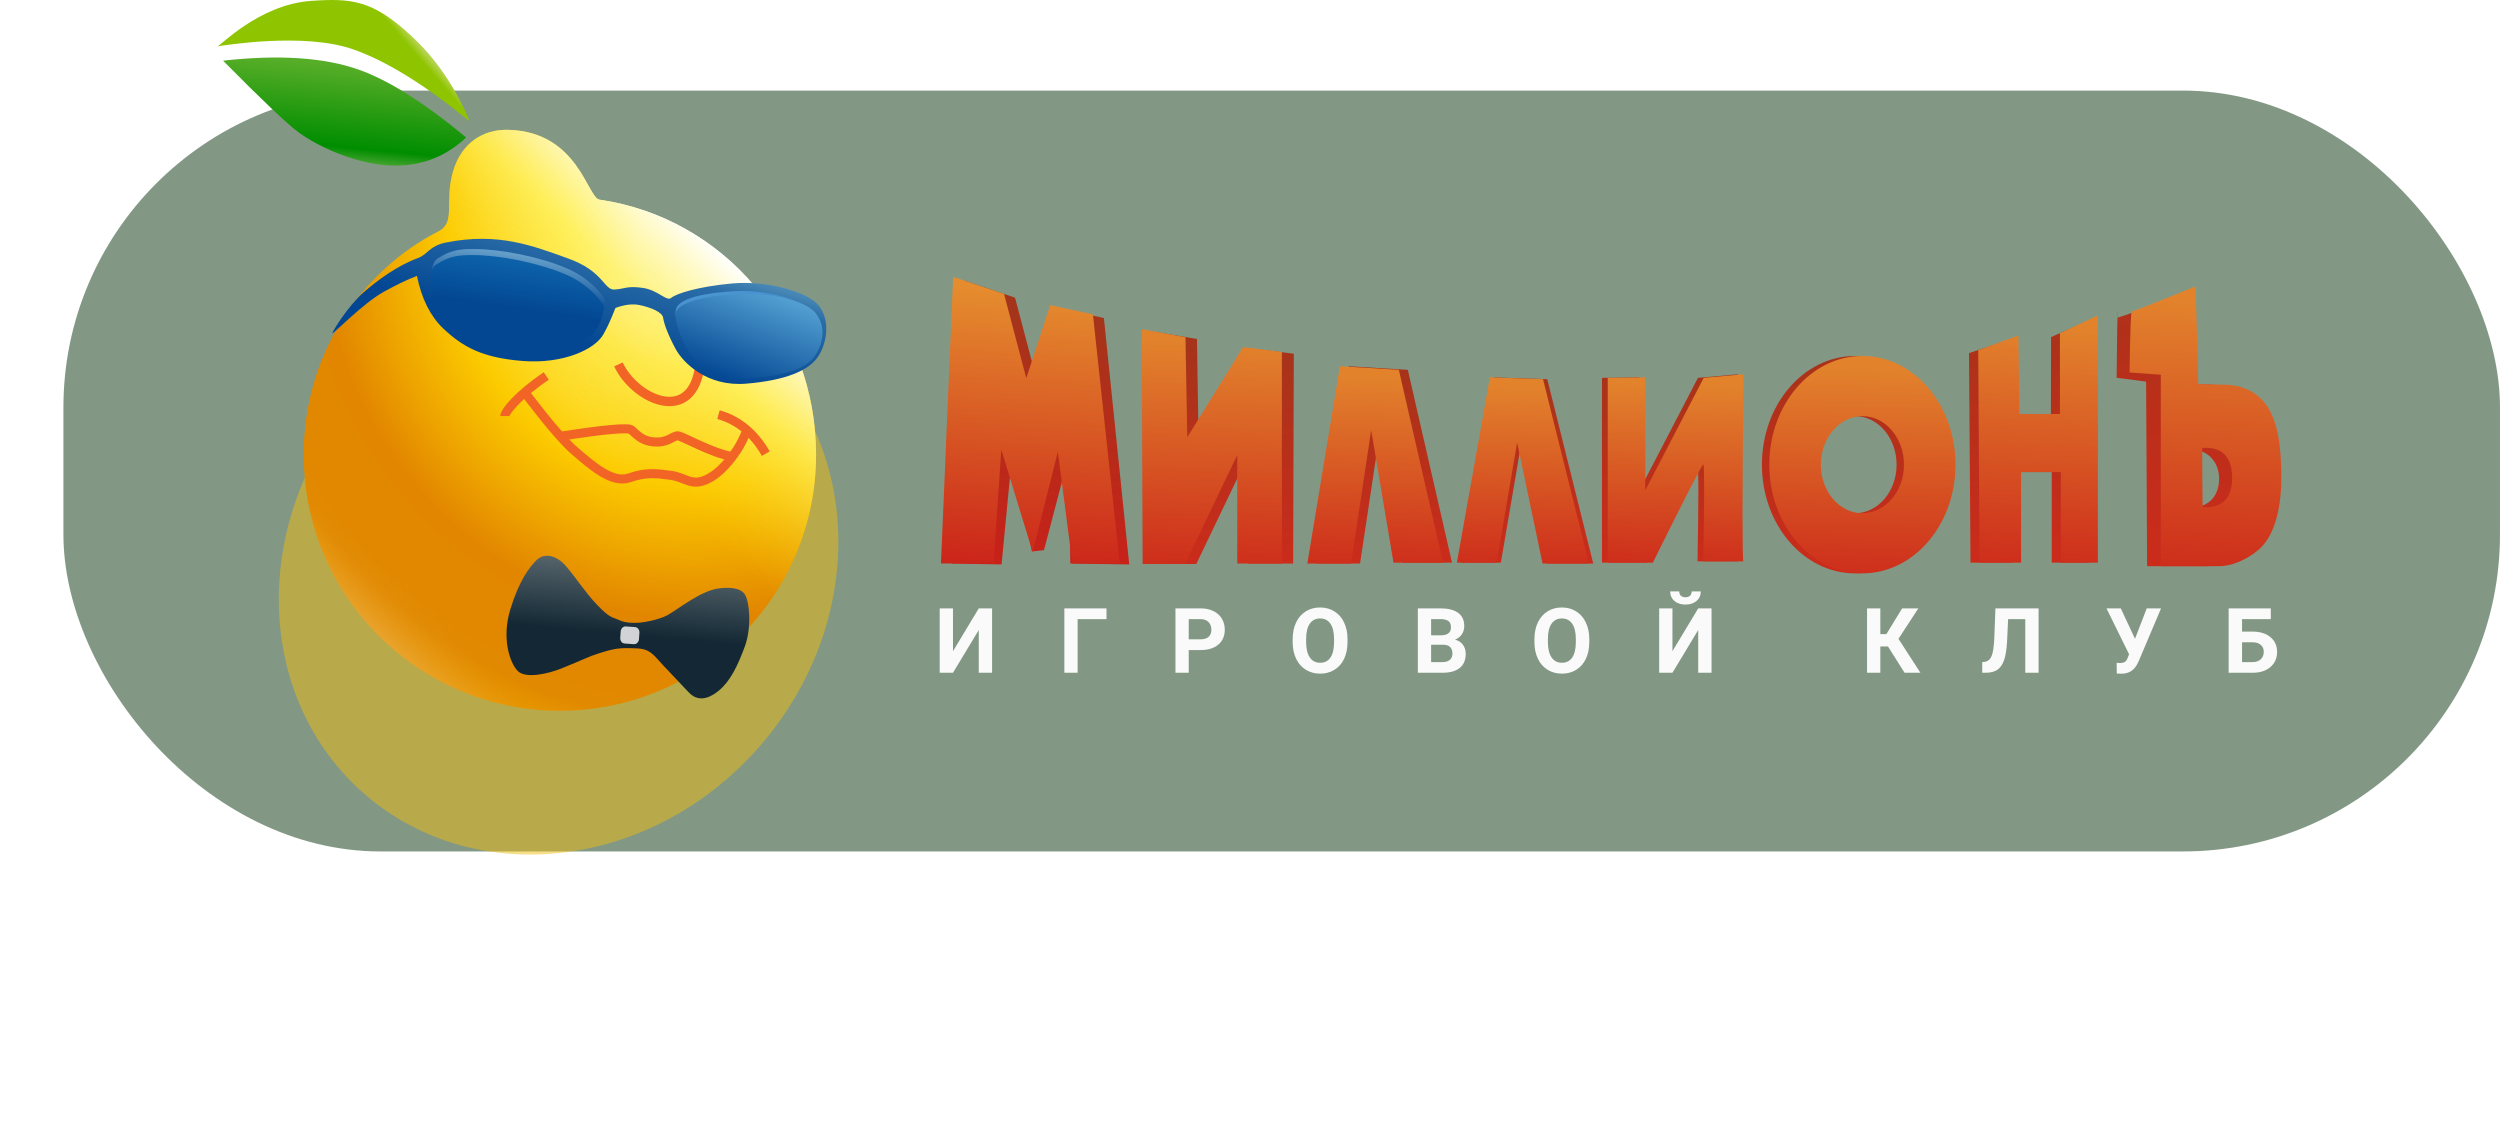 <svg width="276" height="125" viewBox="0 0 276 125" fill="none" xmlns="http://www.w3.org/2000/svg">
<rect x="7" y="10" width="269" height="84" rx="35" fill="#07320B" fill-opacity="0.5"/>
<g filter="url(#filter0_f_716:120830)">
<ellipse cx="61.669" cy="62.995" rx="29.477" ry="32.673" transform="rotate(40.867 61.669 62.995)" fill="#EEBD11" fill-opacity="0.5"/>
</g>
<path d="M33.529 50.187C33.529 39.027 39.955 29.832 48.394 25.548C50.389 24.535 48.997 22.326 50.041 18.845C50.943 15.839 53.289 14.225 56.202 14.337C63.862 14.597 64.838 21.847 66.18 22.043C79.852 24.033 90.094 35.963 90.094 50.187C90.094 65.806 77.431 78.469 61.812 78.469C46.192 78.469 33.529 65.806 33.529 50.187Z" fill="url(#paint0_radial_716:120830)"/>
<path d="M33.529 50.187C33.529 39.027 39.955 29.832 48.394 25.548C50.389 24.535 48.997 22.326 50.041 18.845C50.943 15.839 53.289 14.225 56.202 14.337C63.862 14.597 64.838 21.847 66.18 22.043C79.852 24.033 90.094 35.963 90.094 50.187C90.094 65.806 77.431 78.469 61.812 78.469C46.192 78.469 33.529 65.806 33.529 50.187Z" fill="url(#paint1_linear_716:120830)"/>
<path d="M24.625 6.697C30.799 6.014 35.791 6.344 39.598 7.686C42.893 8.848 46.849 11.344 51.464 15.173C49.169 17.334 46.437 18.369 43.271 18.281C39.448 18.174 35.21 16.255 32.959 14.608C31.722 13.703 28.944 11.066 24.625 6.697Z" fill="url(#paint2_linear_716:120830)"/>
<path d="M24 5.115C24.557 5.046 33.539 3.514 39.039 5.464C42.706 6.763 46.976 9.409 51.85 13.401C50.272 9.595 48.09 6.415 45.305 3.862C41.128 0.033 38.823 -0.224 34.304 0.102C28.526 0.52 24.139 5.255 24 5.115Z" fill="url(#paint3_linear_716:120830)"/>
<path d="M55.733 45.934C55.733 45.492 57.061 43.721 60.307 41.508" stroke="#F16425" stroke-miterlimit="2"/>
<path d="M68.274 40.231C70.037 44.009 76.076 46.849 77.189 40.89" stroke="#F16425" stroke-width="1.035" stroke-miterlimit="2"/>
<path d="M58.006 43.42C58.108 43.522 61.463 48.069 63.437 49.773C65.411 51.476 67.617 53.397 69.467 52.757C71.317 52.116 72.384 52.259 74.021 52.472C75.657 52.686 76.277 53.694 77.935 52.97C79.593 52.246 80.818 50.497 81.369 49.67C81.736 49.119 82.112 48.367 82.496 47.416" stroke="#F16425"/>
<path d="M79.319 45.776C81.505 46.391 83.247 47.826 84.545 50.08" stroke="#F16425"/>
<path d="M61.718 48.186C66.705 47.408 69.37 47.168 69.713 47.465C70.228 47.911 70.793 48.623 72.013 48.77C73.728 48.975 74.281 48.09 74.827 48.117C75.372 48.145 78.53 50.032 80.901 50.417" stroke="#F16425"/>
<path d="M42.892 30.448C42.12 31.232 42.396 32.708 42.549 33.673C43.097 37.131 46.492 39.722 46.492 39.722C48.953 41.714 51.82 42.952 56.434 42.782C61.048 42.612 64.454 40.363 65.203 38.374C65.951 36.386 65.652 34.521 65.739 34.51C65.827 34.499 63.864 31.387 60.1 29.96C56.337 28.532 51.082 27.89 47.465 28.336C45.537 28.559 44.391 28.928 42.892 30.448Z" fill="url(#paint4_radial_716:120830)"/>
<path d="M36.701 36.794C36.786 36.883 40.123 33.457 42.349 32.225C43.834 31.403 45.061 30.816 46.031 30.464C46.545 32.988 47.516 34.924 48.943 36.274C51.083 38.298 53.238 39.499 57.691 39.851C62.143 40.203 65.668 38.589 66.61 36.917C67.552 35.244 67.892 33.983 67.978 33.983C68.063 33.983 69.31 33.413 70.594 33.677C71.879 33.941 73.125 34.467 73.21 35.083C73.296 35.699 73.722 36.922 74.578 38.506C75.434 40.09 78.086 42.709 82.368 42.357C86.649 42.005 89.358 40.939 90.385 39.267C91.413 37.594 91.584 35.218 90.385 33.721C89.187 32.225 84.675 30.941 80.822 31.293C76.968 31.645 74.616 32.442 74.102 32.883C73.589 33.323 72.675 32.027 70.951 31.782C69.227 31.538 69.058 31.878 67.859 31.966C66.66 32.054 66.67 29.948 62.745 28.543C58.821 27.137 55.017 25.622 49.247 26.77C47.404 27.137 47.232 28.084 46.155 28.481C43.836 29.337 41.695 30.926 40.149 32.271C38.393 33.799 36.615 36.706 36.701 36.794Z" fill="url(#paint5_linear_716:120830)"/>
<path d="M48.322 28.534C47.608 28.997 47.694 30.012 47.727 30.673C47.846 33.043 50.403 35.067 50.403 35.067C52.245 36.609 54.495 37.68 58.325 37.948C62.156 38.216 65.188 36.986 65.998 35.712C66.808 34.438 66.741 33.159 66.815 33.159C66.888 33.159 65.566 30.904 62.593 29.633C59.62 28.361 55.339 27.494 52.306 27.494C50.691 27.483 49.707 27.637 48.322 28.534Z" fill="url(#paint6_linear_716:120830)"/>
<path d="M48.177 29.2C47.463 29.662 47.549 30.677 47.582 31.339C47.701 33.709 50.258 35.732 50.258 35.732C52.099 37.275 54.35 38.345 58.18 38.613C62.01 38.882 65.043 37.652 65.853 36.377C66.663 35.103 66.596 33.824 66.669 33.824C66.743 33.824 65.421 31.57 62.448 30.298C59.475 29.026 55.193 28.159 52.161 28.159C50.546 28.149 49.562 28.302 48.177 29.2Z" fill="url(#paint7_linear_716:120830)"/>
<path d="M74.615 34.172C74.357 35.394 75.647 37.994 75.647 37.994C76.528 39.684 78.503 41.558 82.438 41.306C86.373 41.053 88.596 40.362 89.559 38.906C90.523 37.45 90.704 35.722 89.621 34.39C88.539 33.059 84.591 31.994 81.274 32.139C77.956 32.285 74.882 32.905 74.615 34.172Z" fill="url(#paint8_linear_716:120830)"/>
<path d="M74.615 34.541C74.369 35.803 75.77 38.461 75.77 38.461C76.696 40.188 78.743 42.089 82.767 41.77C86.791 41.451 89.056 40.706 90.022 39.192C90.987 37.678 91.148 35.896 90.022 34.541C88.895 33.186 85.204 32.377 81.932 32.454C78.661 32.532 74.871 33.232 74.615 34.541Z" fill="url(#paint9_linear_716:120830)"/>
<path d="M70.115 68.756C70.115 68.756 70.711 68.801 71.861 68.537C72.396 68.415 73.251 68.165 73.676 67.921C75.014 67.156 77.338 65.251 79.278 64.974C80.258 64.834 81.645 64.801 82.202 65.581C82.759 66.361 83.003 69.273 82.223 71.39C81.442 73.508 80.614 75.207 79.388 76.219C78.828 76.682 77.324 77.829 76.029 76.429C74.734 75.029 73.424 73.716 72.515 72.683C71.516 71.547 70.85 71.587 69.533 71.555C68.006 71.519 67.384 71.736 65.97 72.174C65.017 72.469 64.346 72.848 61.962 73.805C60.607 74.349 58.06 74.976 57.168 74.085C56.276 73.193 55.369 70.48 56.33 67.31C57.291 64.141 58.397 62.673 59.233 61.837C60.069 61.002 61.428 61.276 62.487 62.502C63.546 63.728 64.6 65.392 65.916 66.771C67.386 68.311 67.606 68.101 68.37 68.465C69.133 68.828 70.115 68.756 70.115 68.756Z" fill="url(#paint10_linear_716:120830)"/>
<path d="M70.118 69.231L69.084 69.157C68.798 69.137 68.547 69.388 68.523 69.719L68.474 70.408C68.45 70.738 68.663 71.023 68.948 71.043L69.983 71.117C70.269 71.138 70.519 70.886 70.543 70.556L70.593 69.867C70.616 69.537 70.404 69.252 70.118 69.231Z" fill="#D1D3D6"/>
<path d="M111.755 50.043L110.573 62.314L105.054 62.215L106.439 30.973L112.06 32.863L114.512 42.162L117.155 34.095L121.87 35.111L124.667 62.314L118.162 62.215L117.999 50.297L115.255 60.737L113.924 60.885L111.755 50.043Z" fill="url(#paint11_linear_716:120830)"/>
<path d="M110.543 49.635L109.689 62.203H103.882L105.227 30.565L110.848 32.455L113.301 41.753L115.944 33.687L120.658 34.703L123.622 62.207H118.391L116.787 49.888L114.003 60.942L110.543 49.635Z" fill="url(#paint12_linear_716:120830)"/>
<path d="M127.297 36.609L127.388 62.265H132.07L137.835 50.24V62.215H142.763L142.836 39.051C139.815 38.655 138.305 38.49 138.305 38.556C138.305 38.621 136.309 41.859 132.316 48.269L132.147 37.423L127.297 36.609Z" fill="url(#paint13_linear_716:120830)"/>
<path d="M126.047 36.343L126.146 62.265H130.827L136.593 50.24V62.215H141.521V38.857C138.63 38.462 137.184 38.298 137.184 38.364C137.184 38.43 135.147 41.731 131.074 48.269L130.876 37.23L126.047 36.343Z" fill="url(#paint14_linear_716:120830)"/>
<path d="M148.918 40.434L155.423 40.828L160.302 62.117H154.832L152.368 47.481L150.15 62.215H145.321L148.918 40.434Z" fill="url(#paint15_linear_716:120830)"/>
<path d="M147.927 40.434L154.432 40.828L159.311 62.117H153.841L151.377 47.481L149.159 62.215H144.33L147.927 40.434Z" fill="url(#paint16_linear_716:120830)"/>
<path d="M164.954 41.666L161.308 62.117H165.694L167.96 48.861L170.769 62.215H175.894L170.819 41.863L164.954 41.666Z" fill="url(#paint17_linear_716:120830)"/>
<path d="M164.485 41.666L160.839 62.117H165.224L167.491 48.861L170.3 62.215H175.425L170.35 41.863L164.485 41.666Z" fill="url(#paint18_linear_716:120830)"/>
<path d="M176.858 41.715L180.997 41.666V54.133L187.453 41.715L191.839 41.321C191.708 55.086 191.708 61.969 191.839 61.969C191.97 61.969 190.492 61.969 187.404 61.969C187.535 54.84 187.535 51.275 187.404 51.275C187.272 51.275 185.416 54.889 181.835 62.117H176.858V41.715Z" fill="url(#paint19_linear_716:120830)"/>
<path d="M177.495 41.715L181.635 41.666V54.133L188.09 41.715L192.476 41.321C192.345 55.086 192.345 61.969 192.476 61.969C192.608 61.969 191.129 61.969 188.041 61.969C188.172 54.84 188.172 51.275 188.041 51.275C187.91 51.275 186.053 54.889 182.472 62.117H177.495V41.715Z" fill="url(#paint20_linear_716:120830)"/>
<path d="M194.517 51.3C194.517 44.673 199.119 39.3 204.795 39.3C210.471 39.3 215.073 44.673 215.073 51.3C215.073 57.927 210.471 63.3 204.795 63.3C199.119 63.3 194.517 57.927 194.517 51.3ZM204.795 56.657C207.329 56.657 209.383 54.258 209.383 51.3C209.383 48.341 207.329 45.943 204.795 45.943C202.261 45.943 200.207 48.341 200.207 51.3C200.207 54.258 202.261 56.657 204.795 56.657Z" fill="url(#paint21_linear_716:120830)"/>
<path d="M195.331 51.3C195.331 44.673 199.933 39.3 205.609 39.3C211.286 39.3 215.887 44.673 215.887 51.3C215.887 57.927 211.286 63.3 205.609 63.3C199.933 63.3 195.331 57.927 195.331 51.3ZM205.609 56.657C208.143 56.657 210.197 54.258 210.197 51.3C210.197 48.341 208.143 45.943 205.609 45.943C203.075 45.943 201.021 48.341 201.021 51.3C201.021 54.258 203.075 56.657 205.609 56.657Z" fill="url(#paint22_linear_716:120830)"/>
<path d="M217.376 38.981L221.836 37.494L221.931 45.707H226.416L226.437 37.211L230.649 35.37L230.604 62.117H226.514V52.113H222.128V62.117H217.545L217.376 38.981Z" fill="url(#paint23_linear_716:120830)"/>
<path d="M218.397 38.66L222.833 37.033L222.931 45.707H227.416V36.787L231.604 34.816V62.117H227.514V52.113H223.128V62.117H218.545L218.397 38.66Z" fill="url(#paint24_linear_716:120830)"/>
<path d="M233.781 35.052C233.879 35.085 236.472 34.199 241.072 32.326L241.178 42.405L244.217 42.472C245.855 42.495 247.258 43.165 248.131 44.05C249.681 45.621 250.362 48.307 250.341 52.888C250.323 56.691 249.357 59.372 247.879 60.653C246.4 61.935 244.677 62.511 243.445 62.511C242.624 62.511 240.488 62.511 237.039 62.511L236.931 42.131L233.674 41.706C233.74 37.172 233.737 34.34 233.836 34.372L233.781 35.052ZM241.609 50.673L241.651 55.984C243.623 56.17 244.962 54.938 244.989 52.913C245.015 50.887 243.594 49.499 241.569 49.633L241.609 50.673Z" fill="url(#paint25_linear_716:120830)"/>
<path d="M235.35 34.372C235.448 34.405 237.797 33.485 242.397 31.613L242.692 42.405L245.731 42.472C247.369 42.494 248.772 43.165 249.645 44.05C251.195 45.621 251.876 48.307 251.855 52.888C251.837 56.691 250.871 59.372 249.393 60.653C247.914 61.934 246.191 62.511 244.959 62.511C244.138 62.511 242.002 62.511 238.553 62.511V41.37L235.103 41.123C235.169 36.59 235.251 34.339 235.35 34.372V34.372ZM243.129 50.892L243.165 55.984C245.137 56.17 246.469 55.133 246.429 52.693C246.389 50.252 245.154 49.319 243.129 49.453V50.892Z" fill="url(#paint26_linear_716:120830)"/>
<path d="M108.056 67.164H109.525V74.273H108.056V69.552L105.209 74.273H103.744V67.164H105.209V71.895L108.056 67.164ZM122.158 68.35H118.97V74.273H117.505V67.164H122.158V68.35ZM131.236 71.768V74.273H129.771V67.164H132.545C133.078 67.164 133.547 67.261 133.951 67.457C134.358 67.652 134.67 67.93 134.888 68.292C135.106 68.65 135.215 69.058 135.215 69.517C135.215 70.214 134.976 70.764 134.498 71.168C134.022 71.568 133.363 71.768 132.52 71.768H131.236ZM131.236 70.582H132.545C132.932 70.582 133.226 70.491 133.428 70.308C133.633 70.126 133.736 69.866 133.736 69.527C133.736 69.179 133.633 68.897 133.428 68.682C133.223 68.468 132.94 68.357 132.579 68.35H131.236V70.582ZM148.766 70.88C148.766 71.579 148.642 72.193 148.395 72.721C148.148 73.248 147.793 73.655 147.33 73.941C146.871 74.228 146.344 74.371 145.748 74.371C145.159 74.371 144.634 74.229 144.171 73.946C143.709 73.663 143.351 73.259 143.097 72.735C142.843 72.208 142.715 71.602 142.711 70.919V70.567C142.711 69.867 142.837 69.252 143.087 68.721C143.341 68.188 143.698 67.779 144.157 67.496C144.619 67.209 145.146 67.066 145.739 67.066C146.331 67.066 146.857 67.209 147.316 67.496C147.778 67.779 148.135 68.188 148.385 68.721C148.639 69.252 148.766 69.866 148.766 70.562V70.88ZM147.282 70.557C147.282 69.812 147.148 69.246 146.881 68.858C146.614 68.471 146.233 68.277 145.739 68.277C145.247 68.277 144.868 68.469 144.601 68.853C144.334 69.234 144.199 69.794 144.196 70.533V70.88C144.196 71.606 144.329 72.169 144.596 72.569C144.863 72.969 145.247 73.17 145.748 73.17C146.24 73.17 146.618 72.978 146.881 72.594C147.145 72.206 147.278 71.643 147.282 70.904V70.557ZM156.53 74.273V67.164H159.021C159.883 67.164 160.538 67.33 160.984 67.662C161.43 67.991 161.653 68.474 161.653 69.112C161.653 69.46 161.563 69.768 161.384 70.035C161.205 70.299 160.956 70.492 160.637 70.616C161.001 70.707 161.288 70.891 161.496 71.168C161.708 71.444 161.814 71.783 161.814 72.183C161.814 72.867 161.596 73.385 161.159 73.736C160.723 74.088 160.101 74.267 159.294 74.273H156.53ZM157.995 71.177V73.096H159.25C159.595 73.096 159.864 73.015 160.056 72.852C160.251 72.686 160.349 72.458 160.349 72.169C160.349 71.518 160.012 71.187 159.338 71.177H157.995ZM157.995 70.142H159.079C159.818 70.129 160.188 69.835 160.188 69.258C160.188 68.936 160.093 68.705 159.904 68.565C159.719 68.422 159.424 68.35 159.021 68.35H157.995V70.142ZM175.457 70.88C175.457 71.579 175.333 72.193 175.086 72.721C174.839 73.248 174.484 73.655 174.021 73.941C173.562 74.228 173.035 74.371 172.439 74.371C171.85 74.371 171.325 74.229 170.862 73.946C170.4 73.663 170.042 73.259 169.788 72.735C169.534 72.208 169.406 71.602 169.402 70.919V70.567C169.402 69.867 169.528 69.252 169.778 68.721C170.032 68.188 170.389 67.779 170.848 67.496C171.31 67.209 171.837 67.066 172.43 67.066C173.022 67.066 173.548 67.209 174.007 67.496C174.469 67.779 174.826 68.188 175.076 68.721C175.33 69.252 175.457 69.866 175.457 70.562V70.88ZM173.973 70.557C173.973 69.812 173.839 69.246 173.572 68.858C173.305 68.471 172.924 68.277 172.43 68.277C171.938 68.277 171.559 68.469 171.292 68.853C171.025 69.234 170.89 69.794 170.887 70.533V70.88C170.887 71.606 171.02 72.169 171.287 72.569C171.554 72.969 171.938 73.17 172.439 73.17C172.931 73.17 173.309 72.978 173.572 72.594C173.836 72.206 173.969 71.643 173.973 70.904V70.557ZM187.484 67.164H188.954V74.273H187.484V69.552L184.637 74.273H183.173V67.164H184.637V71.895L187.484 67.164ZM187.767 65.294C187.767 65.727 187.611 66.077 187.299 66.344C186.989 66.61 186.582 66.744 186.078 66.744C185.573 66.744 185.165 66.612 184.852 66.348C184.543 66.085 184.388 65.733 184.388 65.294H185.389C185.389 65.499 185.45 65.658 185.57 65.772C185.694 65.883 185.863 65.938 186.078 65.938C186.29 65.938 186.456 65.883 186.576 65.772C186.696 65.658 186.757 65.499 186.757 65.294H187.767ZM208.433 71.368H207.588V74.273H206.123V67.164H207.588V70.01H208.257L209.996 67.164H211.783L209.59 70.528L212.012 74.273H210.264L208.433 71.368ZM225.06 67.164V74.273H223.59V68.35H221.696L221.578 70.86C221.529 71.707 221.422 72.374 221.256 72.862C221.09 73.347 220.848 73.704 220.529 73.931C220.21 74.156 219.773 74.27 219.22 74.273H218.839V73.096L219.083 73.072C219.451 73.023 219.713 72.812 219.869 72.437C220.029 72.06 220.13 71.389 220.172 70.425L220.294 67.164H225.06ZM235.705 70.523L236.999 67.164H238.581L236.096 73.028L235.896 73.414C235.528 74.055 234.965 74.376 234.206 74.376L233.693 74.356L233.679 73.179C233.757 73.192 233.884 73.199 234.06 73.199C234.265 73.199 234.429 73.163 234.553 73.092C234.68 73.02 234.785 72.888 234.87 72.696L235.051 72.232L232.556 67.164H234.133L235.705 70.523ZM250.696 68.35H247.522V69.727H248.665C249.501 69.727 250.164 69.931 250.652 70.338C251.144 70.741 251.389 71.287 251.389 71.973C251.389 72.663 251.145 73.219 250.657 73.638C250.172 74.055 249.526 74.267 248.719 74.273H246.043V67.164H250.696V68.35ZM247.522 70.909V73.096H248.689C249.064 73.096 249.361 72.994 249.583 72.789C249.807 72.584 249.92 72.309 249.92 71.964C249.92 71.641 249.812 71.388 249.597 71.202C249.386 71.013 249.095 70.915 248.723 70.909H247.522Z" fill="#FAFAFA"/>
<defs>
<filter id="filter0_f_716:120830" x="0.784" y="1.649" width="121.771" height="122.692" filterUnits="userSpaceOnUse" color-interpolation-filters="sRGB">
<feFlood flood-opacity="0" result="BackgroundImageFix"/>
<feBlend mode="normal" in="SourceGraphic" in2="BackgroundImageFix" result="shape"/>
<feGaussianBlur stdDeviation="15" result="effect1_foregroundBlur_716:120830"/>
</filter>
<radialGradient id="paint0_radial_716:120830" cx="0" cy="0" r="1" gradientUnits="userSpaceOnUse" gradientTransform="translate(75 27.5) rotate(63.846) scale(62.388 59.077)">
<stop offset="0.082" stop-color="white"/>
<stop offset="0.21" stop-color="#FEF05D"/>
<stop offset="0.422" stop-color="#FCCB00"/>
<stop offset="0.66" stop-color="#E28600"/>
<stop offset="0.839" stop-color="#E18900"/>
<stop offset="1" stop-color="#F6BA00"/>
</radialGradient>
<linearGradient id="paint1_linear_716:120830" x1="43.475" y1="77.011" x2="88.204" y2="30.625" gradientUnits="userSpaceOnUse">
<stop stop-color="#ECB670"/>
<stop offset="0.161" stop-color="#E18900" stop-opacity="0"/>
<stop offset="0.34" stop-color="#E28600" stop-opacity="0"/>
<stop offset="0.578" stop-color="#FCCB00" stop-opacity="0"/>
<stop offset="0.79" stop-color="#FEF05D" stop-opacity="0.78"/>
<stop offset="0.94" stop-color="white"/>
</linearGradient>
<linearGradient id="paint2_linear_716:120830" x1="34.861" y1="18.275" x2="35.902" y2="7.168" gradientUnits="userSpaceOnUse">
<stop stop-color="#63AE44"/>
<stop offset="0.204" stop-color="#008D00"/>
<stop offset="1" stop-color="#56AD27"/>
</linearGradient>
<linearGradient id="paint3_linear_716:120830" x1="45.096" y1="5.046" x2="45.798" y2="4.44" gradientUnits="userSpaceOnUse">
<stop stop-color="#8FC500"/>
<stop offset="1" stop-color="#B4D34E"/>
</linearGradient>
<radialGradient id="paint4_radial_716:120830" cx="0" cy="0" r="1" gradientUnits="userSpaceOnUse" gradientTransform="translate(21.86 -72.139) rotate(-75.063) scale(14.963 8.301)">
<stop offset="0.42" stop-color="#191919" stop-opacity="0.44"/>
<stop offset="1" stop-color="#2E2E2E" stop-opacity="0"/>
</radialGradient>
<linearGradient id="paint5_linear_716:120830" x1="62.922" y1="37.527" x2="67.059" y2="22.965" gradientUnits="userSpaceOnUse">
<stop stop-color="#034793"/>
<stop offset="0.642" stop-color="#2B6DA7"/>
<stop offset="0.915" stop-color="#65A4C6"/>
</linearGradient>
<linearGradient id="paint6_linear_716:120830" x1="57.565" y1="33.44" x2="58.382" y2="27.704" gradientUnits="userSpaceOnUse">
<stop stop-color="#034793"/>
<stop offset="1" stop-color="#6FA8CF"/>
</linearGradient>
<linearGradient id="paint7_linear_716:120830" x1="57.42" y1="34.105" x2="58.237" y2="28.369" gradientUnits="userSpaceOnUse">
<stop stop-color="#034793"/>
<stop offset="1" stop-color="#0D65AC"/>
</linearGradient>
<linearGradient id="paint8_linear_716:120830" x1="82.696" y1="37.355" x2="81.165" y2="25.322" gradientUnits="userSpaceOnUse">
<stop stop-color="#4686BC"/>
<stop offset="1" stop-color="#4DA7ED"/>
</linearGradient>
<linearGradient id="paint9_linear_716:120830" x1="76.372" y1="40.663" x2="81.219" y2="27.381" gradientUnits="userSpaceOnUse">
<stop stop-color="#034793"/>
<stop offset="1" stop-color="#6BBAE4"/>
</linearGradient>
<linearGradient id="paint10_linear_716:120830" x1="79.29" y1="70.991" x2="80.01" y2="63.116" gradientUnits="userSpaceOnUse">
<stop stop-color="#132834"/>
<stop offset="1" stop-color="#56646B"/>
</linearGradient>
<linearGradient id="paint11_linear_716:120830" x1="115.529" y1="64.119" x2="117.597" y2="32.523" gradientUnits="userSpaceOnUse">
<stop stop-color="#CA2019"/>
<stop offset="1" stop-color="#A2361A"/>
</linearGradient>
<linearGradient id="paint12_linear_716:120830" x1="114.425" y1="64.03" x2="116.52" y2="32.13" gradientUnits="userSpaceOnUse">
<stop stop-color="#CA2019"/>
<stop offset="1" stop-color="#E58D2E"/>
</linearGradient>
<linearGradient id="paint13_linear_716:120830" x1="126.28" y1="63.101" x2="127.022" y2="37.516" gradientUnits="userSpaceOnUse">
<stop stop-color="#CD2B1B"/>
<stop offset="1" stop-color="#A5341A"/>
</linearGradient>
<linearGradient id="paint14_linear_716:120830" x1="125.034" y1="63.11" x2="125.795" y2="37.261" gradientUnits="userSpaceOnUse">
<stop stop-color="#CD2B1B"/>
<stop offset="1" stop-color="#E2832C"/>
</linearGradient>
<linearGradient id="paint15_linear_716:120830" x1="144.34" y1="62.925" x2="144.895" y2="41.2" gradientUnits="userSpaceOnUse">
<stop stop-color="#CD2B1B"/>
<stop offset="1" stop-color="#A8331A"/>
</linearGradient>
<linearGradient id="paint16_linear_716:120830" x1="143.349" y1="62.925" x2="143.904" y2="41.2" gradientUnits="userSpaceOnUse">
<stop stop-color="#CD2B1B"/>
<stop offset="1" stop-color="#E2832C"/>
</linearGradient>
<linearGradient id="paint17_linear_716:120830" x1="160.352" y1="62.885" x2="160.86" y2="42.387" gradientUnits="userSpaceOnUse">
<stop stop-color="#CD2B1B"/>
<stop offset="1" stop-color="#A9331A"/>
</linearGradient>
<linearGradient id="paint18_linear_716:120830" x1="159.883" y1="62.885" x2="160.391" y2="42.387" gradientUnits="userSpaceOnUse">
<stop stop-color="#CD2B1B"/>
<stop offset="1" stop-color="#E2832C"/>
</linearGradient>
<linearGradient id="paint19_linear_716:120830" x1="175.876" y1="62.795" x2="176.382" y2="42.051" gradientUnits="userSpaceOnUse">
<stop stop-color="#CD2B1B"/>
<stop offset="1" stop-color="#A9331A"/>
</linearGradient>
<linearGradient id="paint20_linear_716:120830" x1="176.513" y1="62.795" x2="177.019" y2="42.051" gradientUnits="userSpaceOnUse">
<stop stop-color="#CD2B1B"/>
<stop offset="1" stop-color="#E2832C"/>
</linearGradient>
<linearGradient id="paint21_linear_716:120830" x1="193.171" y1="64.082" x2="193.662" y2="40.139" gradientUnits="userSpaceOnUse">
<stop stop-color="#CD2B1B"/>
<stop offset="1" stop-color="#AA321A"/>
</linearGradient>
<linearGradient id="paint22_linear_716:120830" x1="193.985" y1="64.082" x2="194.476" y2="40.139" gradientUnits="userSpaceOnUse">
<stop stop-color="#CD2B1B"/>
<stop offset="1" stop-color="#E2832C"/>
</linearGradient>
<linearGradient id="paint23_linear_716:120830" x1="216.507" y1="62.989" x2="217.451" y2="36.327" gradientUnits="userSpaceOnUse">
<stop stop-color="#CD2B1B"/>
<stop offset="1" stop-color="#AB321A"/>
</linearGradient>
<linearGradient id="paint24_linear_716:120830" x1="217.532" y1="63.007" x2="218.521" y2="35.794" gradientUnits="userSpaceOnUse">
<stop stop-color="#CD2B1B"/>
<stop offset="1" stop-color="#E2832C"/>
</linearGradient>
<linearGradient id="paint25_linear_716:120830" x1="232.583" y1="63.495" x2="233.541" y2="33.399" gradientUnits="userSpaceOnUse">
<stop stop-color="#CD2B1B"/>
<stop offset="1" stop-color="#AF311A"/>
</linearGradient>
<linearGradient id="paint26_linear_716:120830" x1="234.006" y1="63.518" x2="235.005" y2="32.711" gradientUnits="userSpaceOnUse">
<stop stop-color="#CD2B1B"/>
<stop offset="1" stop-color="#E2832C"/>
</linearGradient>
</defs>
</svg>
